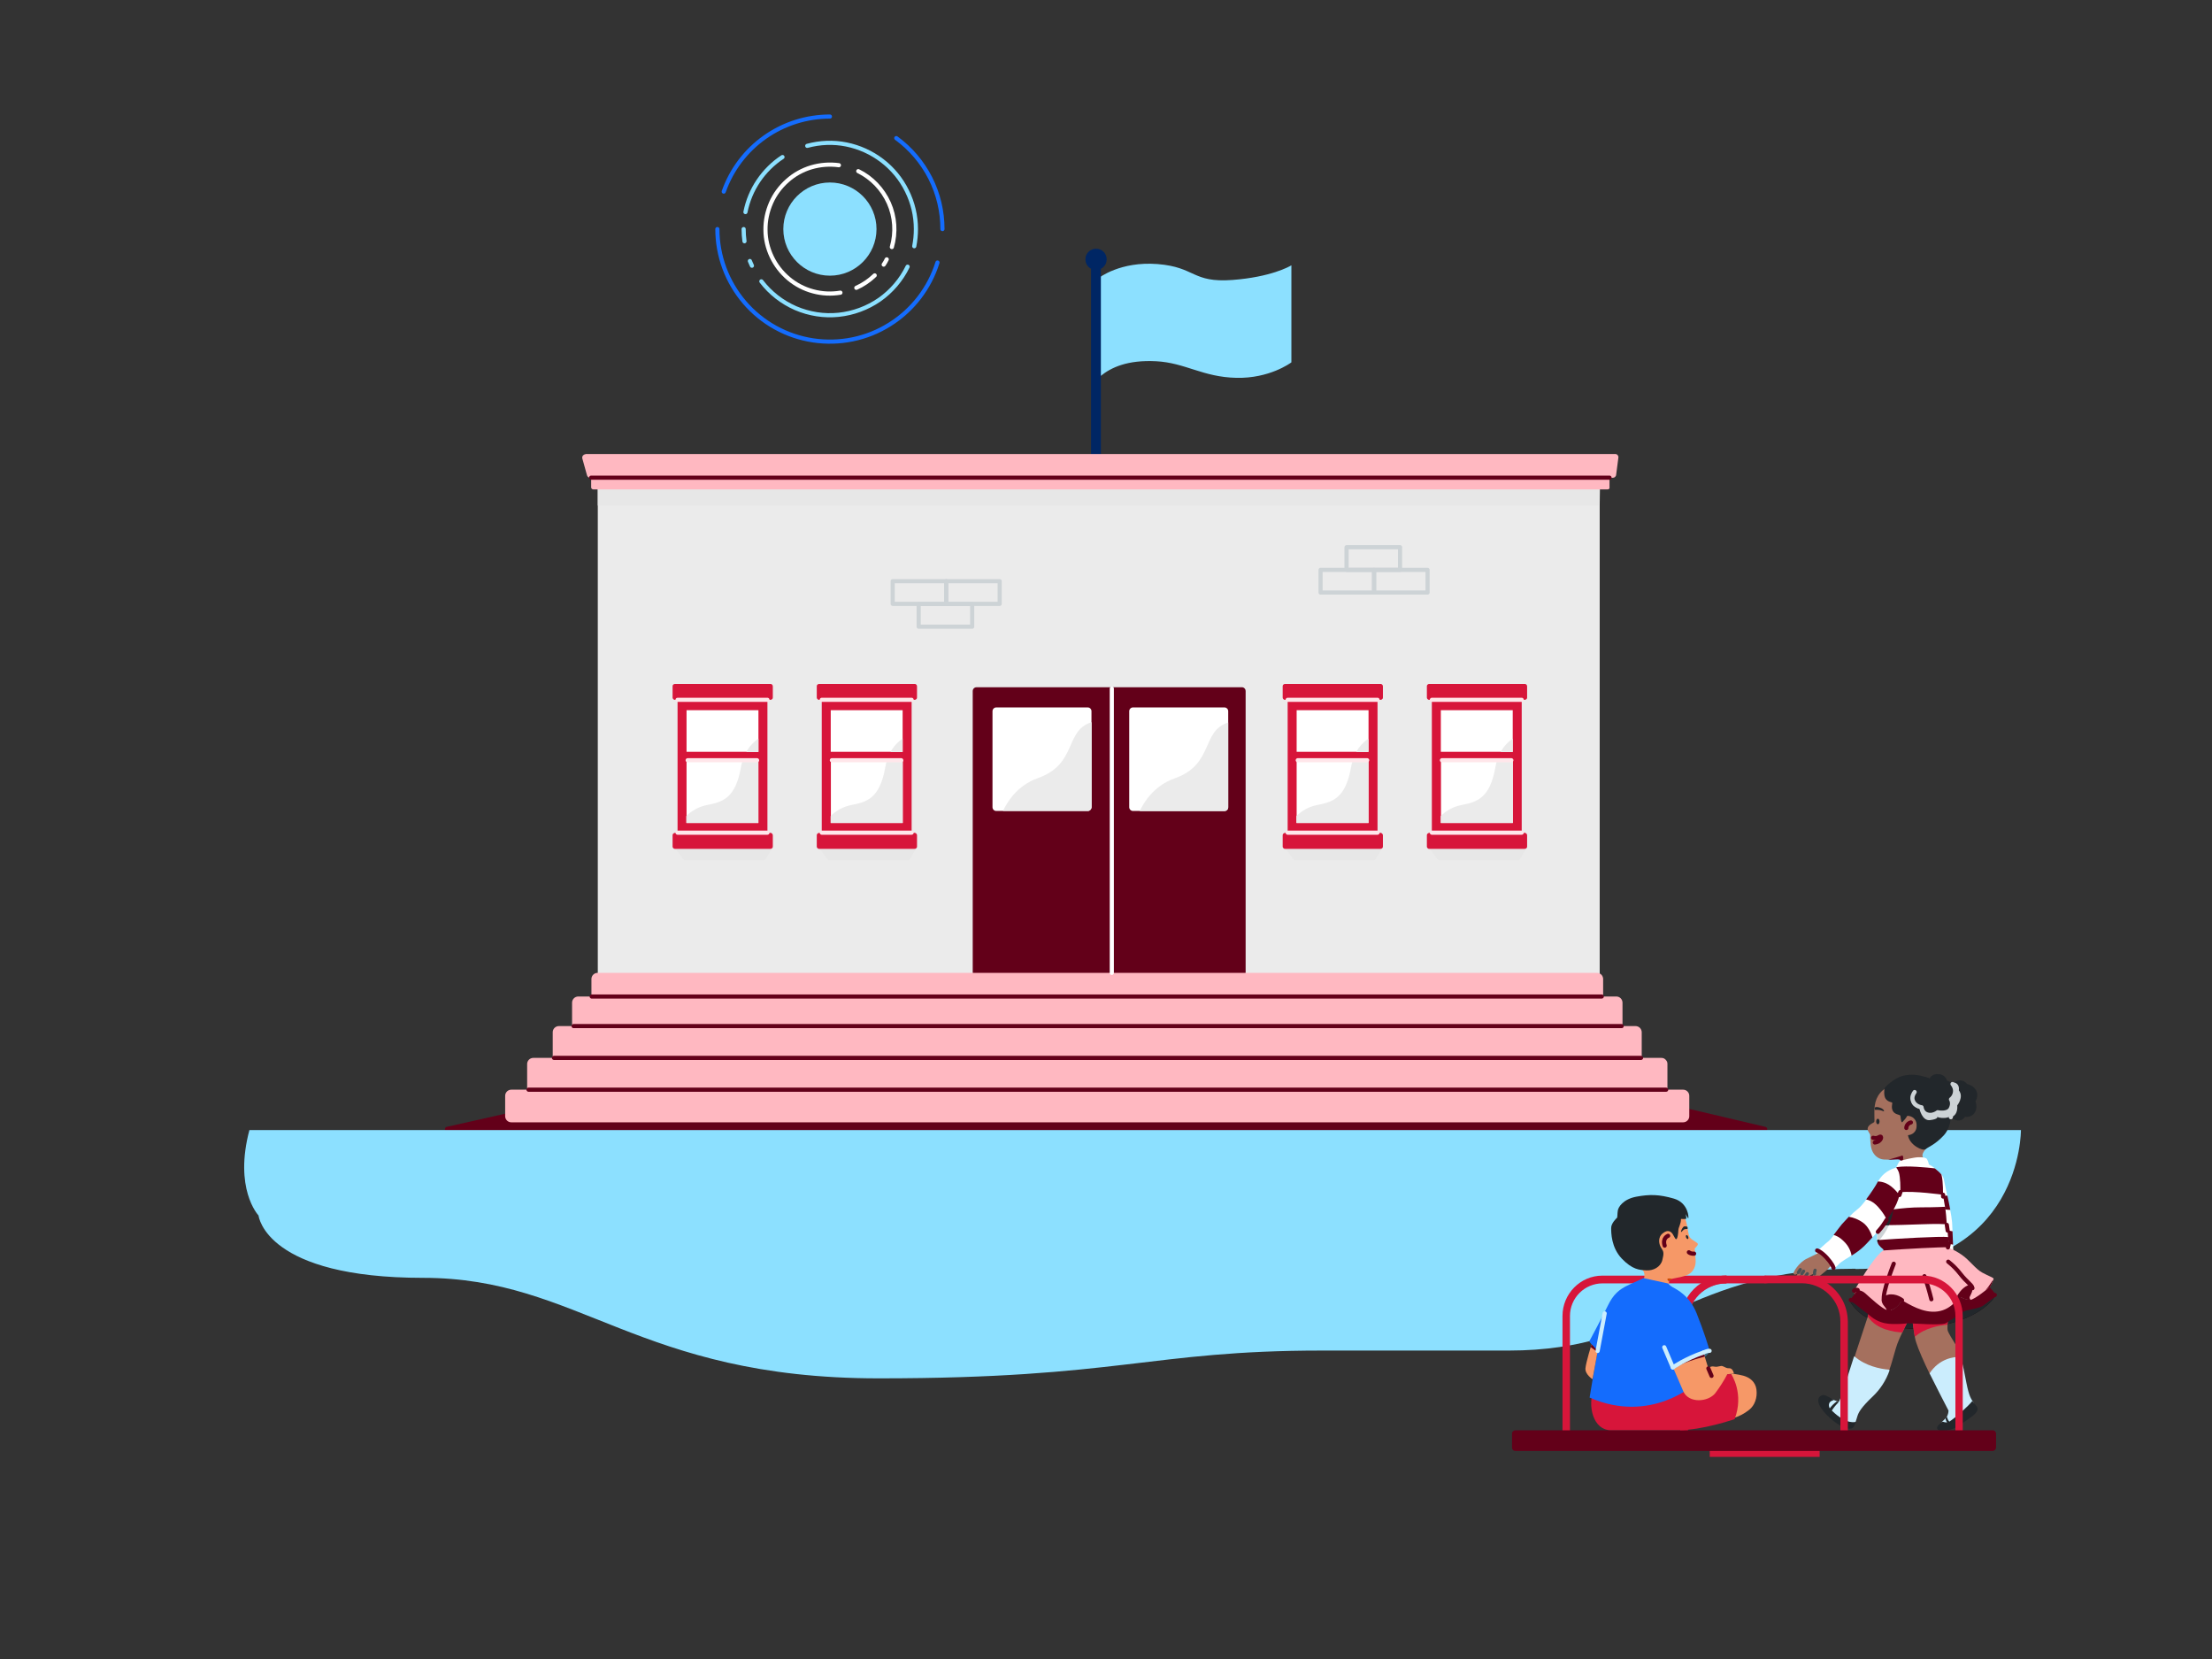 <?xml version="1.0" encoding="UTF-8"?>
<svg id="Layer_1" data-name="Layer 1" xmlns="http://www.w3.org/2000/svg" xmlns:svgjs="http://svgjs.com/svgjs" version="1.1" viewBox="0 0 1600 1200">
  <rect x="0" y="0" width="1600" height="1200" fill="#333333" stroke="none"/>
  <defs>
    <style>
      .cls-1 {
        fill: #630019;
      }

      .cls-1, .cls-2, .cls-3, .cls-4, .cls-5, .cls-6, .cls-7, .cls-8, .cls-9, .cls-10, .cls-11, .cls-12, .cls-13, .cls-14, .cls-15, .cls-16, .cls-17, .cls-18, .cls-19, .cls-20, .cls-21 {
        stroke-width: 0px;
      }

      .cls-22 {
        stroke: #fff;
      }

      .cls-22, .cls-23, .cls-24, .cls-25, .cls-26, .cls-27, .cls-28, .cls-29 {
        fill: none;
        stroke-linecap: round;
        stroke-linejoin: round;
      }

      .cls-22, .cls-23, .cls-24, .cls-25, .cls-26, .cls-27, .cls-29 {
        stroke-width: 3px;
      }

      .cls-23 {
        stroke: #ffe6ea;
      }

      .cls-24 {
        stroke: #8ce0ff;
      }

      .cls-2 {
        fill: #146cfd;
      }

      .cls-25 {
        stroke: #630019;
      }

      .cls-26 {
        stroke: #cbedfd;
      }

      .cls-3 {
        fill: #48b1e6;
      }

      .cls-4 {
        fill: #cd4904;
      }

      .cls-27 {
        stroke: #146cfd;
      }

      .cls-28 {
        stroke: #495054;
        stroke-width: 2.3px;
      }

      .cls-5 {
        fill: #32637c;
      }

      .cls-6 {
        fill: #d7153a;
      }

      .cls-7 {
        fill: #002664;
      }

      .cls-8 {
        fill: #694a4f;
      }

      .cls-9 {
        fill: #f69867;
      }

      .cls-29 {
        stroke: #cdd3d6;
      }

      .cls-10 {
        fill: #cbedfd;
      }

      .cls-11 {
        fill: #8ce0ff;
      }

      .cls-12 {
        fill: #a5705e;
      }

      .cls-13 {
        fill: #a86c7b;
      }

      .cls-14 {
        fill: #0f0608;
      }

      .cls-15 {
        fill: #ebebeb;
      }

      .cls-16 {
        fill: #22272b;
      }

      .cls-17 {
        fill: #ffb8c1;
      }

      .cls-18 {
        fill: #0a0a0a;
      }

      .cls-19 {
        fill: #fff;
      }

      .cls-20 {
        fill: #cdd3d6;
      }

      .cls-21 {
        fill: #e7e7e7;
      }
    </style>
  </defs>
  <g>
    <path class="cls-11" d="M600.3,199.4c18.6,0,33.7-15.1,33.7-33.7s-15.1-33.7-33.7-33.7-33.7,15.1-33.7,33.7,15.1,33.7,33.7,33.7Z"/>
    <path class="cls-22" d="M619.4,208.2c4.9-2.2,9.4-5.3,13.3-9"/>
    <path class="cls-22" d="M606.8,119.5c-6.7-.9-13.4-.4-19.9,1.5-6.4,1.9-12.4,5.2-17.4,9.7-5,4.4-9.1,9.9-11.8,16.1-2.7,6.2-4.1,12.8-4,19.5,0,6.7,1.6,13.3,4.5,19.4,2.9,6.1,7,11.4,12.2,15.8,5.1,4.3,11.2,7.5,17.6,9.2,6.5,1.8,13.3,2.1,19.9,1"/>
    <path class="cls-22" d="M645.1,178.7c3-10.5,2.3-21.8-2.2-31.9-4.5-10-12.3-18.2-22.1-23"/>
    <path class="cls-22" d="M639.2,191.4c.8-1.2,1.6-2.5,2.2-3.8"/>
    <path class="cls-24" d="M661.3,178.1c.8-4.1,1.2-8.2,1.2-12.4,0-9.6-2.2-19-6.5-27.6-4.2-8.6-10.4-16.1-18-21.9-7.6-5.8-16.4-9.8-25.8-11.7-9.4-1.9-19.1-1.5-28.3,1"/>
    <path class="cls-24" d="M550.7,203.5c6.5,8.5,15,15.1,24.8,19.4,9.8,4.2,20.5,5.9,31.1,4.8,10.6-1.1,20.8-4.9,29.5-10.9,8.7-6.1,15.8-14.4,20.4-23.9"/>
    <path class="cls-24" d="M542.4,188.8c.5,1.1.9,2.2,1.5,3.4"/>
    <path class="cls-24" d="M537.9,165.7c0,3,.2,5.9.6,8.8"/>
    <path class="cls-24" d="M566,113.6c-6.9,4.5-12.8,10.4-17.4,17.2-4.6,6.8-7.8,14.5-9.4,22.6"/>
    <path class="cls-27" d="M681.7,165.7c0-12.8-3-25.5-8.8-36.9-5.8-11.4-14.2-21.3-24.6-28.9"/>
    <path class="cls-27" d="M518.9,165.7c0,19.5,7,38.3,19.7,53.1,12.7,14.8,30.3,24.5,49.5,27.4,19.2,2.9,38.9-1.1,55.4-11.5,16.5-10.3,28.8-26.2,34.6-44.8"/>
    <path class="cls-27" d="M600.3,84.3c-16.8,0-33.3,5.2-47,14.9-13.8,9.7-24.2,23.5-29.8,39.4"/>
  </g>
  <path class="cls-11" d="M796.2,271.9s0,0,0,0c0,0,0,0,0,0s0,0,0,0c0,0,0,0,0,0,7.4-6,19.2-11.7,40.1-10.6,21.1,1.1,33.7,11.5,58.1,12,23.7.5,38.9-10.6,39.7-11.2,0,0,0,0,0,0h0v-70.2h0s0,0,0,0c0,0,0,0,0,0s0,0,0,0c-1.4.9-14.9,8.5-42.6,10.6-29.3,2.2-26.6-9.3-54.2-11.5-26.9-2.1-42.2,9.8-43,10.4,0,0,0,0,0,0,0,0,0,0,0,0l1.9,70.5Z"/>
  <path class="cls-7" d="M796.3,194.3h-7.1s0,0,0,0v139.3s0,0,0,0h7.1s0,0,0,0v-139.3c0,0,0,0,0,0Z"/>
  <path class="cls-7" d="M792.8,195.3c4.2,0,7.7-3.4,7.7-7.7s-3.4-7.7-7.7-7.7-7.7,3.4-7.7,7.7,3.4,7.7,7.7,7.7Z"/>
  <path class="cls-1" d="M437.2,789.4l-114.1,25.7c-.4,0-.8.3-1,.7-.2.3-.3.8-.3,1.2,0,.4.2.8.5,1.1.3.3.7.4,1.1.4h953.2c.4,0,.8-.2,1.1-.4.3-.3.5-.7.6-1.1,0-.4,0-.8-.3-1.2-.2-.3-.6-.6-1-.7l-112.4-26.5-727.4.8Z"/>
  <path class="cls-15" d="M432.4,351.6h724.7v386.2H432.4v-386.2Z"/>
  <path class="cls-21" d="M432.3,351.6h725l-.2,14.1H432.4v-14.1Z"/>
  <path class="cls-1" d="M898.2,706h-191.8c-.8,0-1.5-.3-2-.8-.5-.5-.8-1.2-.8-2v-203.3c0-.8.3-1.5.8-2,.5-.5,1.2-.8,2-.8h191.8c.4,0,.7,0,1.1.2.3.1.7.3.9.6.3.3.5.6.6.9.1.3.2.7.2,1.1v203.3c0,.4,0,.7-.2,1.1-.1.3-.4.6-.6.9-.3.3-.6.5-.9.6-.3.2-.7.2-1.1.2h0Z"/>
  <path class="cls-17" d="M1162.8,354H429.1c-.4,0-.8-.2-1.1-.5s-.4-.7-.4-1v-8.3c0-.4.2-.8.4-1.1s.7-.4,1.1-.4h733.6c.4,0,.8.2,1.1.4.3.3.4.7.4,1.1v8.3c0,.2,0,.4,0,.6,0,.2-.2.4-.3.5-.1.1-.3.2-.5.3-.2,0-.4.1-.6.1h0Z"/>
  <path class="cls-17" d="M423.6,328.4h744.7c.3,0,.7,0,1,.2.3.1.6.4.8.6.2.3.4.6.5.9,0,.3.1.7,0,1.1l-1.6,12.2c0,.6-.4,1.2-.8,1.6-.5.4-1,.6-1.7.6H427c-.6,0-1.1-.2-1.5-.5-.4-.3-.8-.8-.9-1.3l-3.4-12.2c-.1-.4-.1-.8,0-1.1,0-.4.2-.7.5-1,.2-.3.5-.5.9-.7.3-.2.7-.3,1.1-.3Z"/>
  <path class="cls-25" d="M427.6,345.5h736.6"/>
  <g>
    <path class="cls-6" d="M555.1,501.9h-65v105.2h65v-105.2Z"/>
    <path class="cls-6" d="M557.2,506.2h-68.9c-.2,0-.5,0-.7-.1-.2-.1-.4-.2-.6-.4-.2-.2-.3-.4-.4-.6-.1-.2-.1-.5-.1-.7v-7.9c0-.2,0-.5.1-.7,0-.2.2-.4.4-.6.2-.2.4-.3.6-.4.2,0,.5-.1.7-.1h68.9c.2,0,.5,0,.7.1.2.1.4.2.6.4.2.2.3.4.4.6,0,.2.1.5.1.7v7.9c0,.2,0,.5-.1.7,0,.2-.2.4-.4.6-.2.2-.4.3-.6.4-.2,0-.5.1-.7.1Z"/>
    <path class="cls-21" d="M490.3,607.8l-1.6,6.2,5.2,7.2c.2.3.6.6.9.8.4.2.7.3,1.1.3h56.1c.5,0,.9-.1,1.2-.3.4-.2.7-.5.9-.9l4-7-5.1-9.1-62.8,2.9Z"/>
    <path class="cls-6" d="M557.2,614h-68.9c-.2,0-.5,0-.7-.1-.2-.1-.4-.2-.6-.4-.2-.2-.3-.4-.4-.6-.1-.2-.1-.5-.1-.7v-7.9c0-.2,0-.5.1-.7,0-.2.2-.4.4-.6.2-.2.4-.3.6-.4.2-.1.5-.2.7-.2h68.9c.2,0,.5,0,.7.2.2,0,.4.2.6.4.2.2.3.4.4.6,0,.2.1.5.1.7v7.9c0,.2,0,.5-.1.7,0,.2-.2.4-.4.6-.2.2-.4.3-.6.4-.2,0-.5.1-.7.1Z"/>
    <path class="cls-23" d="M490.1,506.2h65"/>
    <path class="cls-23" d="M490.1,602.3h65"/>
    <path class="cls-19" d="M548.6,595.3s0,0,0,0c0,0,0,0,0,0h-52s0,0,0,0c0,0,0,0,0,0v-45.3s0,0,0,0c0,0,0,0,0,0h52s0,0,0,0c0,0,0,0,0,0v45.3Z"/>
    <path class="cls-19" d="M548.6,513.7h-52s0,0,0,0v30.1s0,0,0,0h52s0,0,0,0v-30.1s0,0,0,0Z"/>
    <path class="cls-15" d="M548.6,549.9h-11.4c-.5,1.6-.9,3.2-1.2,4.8-4,23-13.5,25.4-24.6,27.6-5.7,1.1-10.9,3.9-15,8v5s0,0,0,0c0,0,0,0,0,0h52.1s0,0,0,0c0,0,0,0,0,0,0,0,0,0,0,0v-45.4Z"/>
    <path class="cls-15" d="M548.7,534.2c-3.7,2.5-6.8,5.9-8.9,9.8h8.8s0,0,0,0c0,0,0,0,0,0,0,0,0,0,0,0,0,0,0,0,0,0v-9.7Z"/>
    <path class="cls-23" d="M497.4,549.9h50.2"/>
  </g>
  <path class="cls-17" d="M1155.2,736H432.2c-1.2,0-2.3-.5-3.1-1.3-.8-.8-1.3-2-1.3-3.1v-23.5c0-1.2.5-2.3,1.3-3.1.8-.8,1.9-1.3,3.1-1.3h723c1.2,0,2.3.5,3.1,1.3.8.8,1.3,2,1.3,3.1v23.5c0,1.2-.5,2.3-1.3,3.1-.8.8-1.9,1.3-3.1,1.3h0Z"/>
  <path class="cls-19" d="M786.8,586.6h-66.2c-.7,0-1.4-.3-1.9-.8-.5-.5-.8-1.2-.8-1.9v-69.5c0-.7.3-1.4.8-1.9s1.2-.8,1.9-.8h66.2c.7,0,1.4.3,1.9.8.5.5.8,1.2.8,1.9v69.5c0,.7-.3,1.4-.8,1.9-.5.5-1.2.8-1.9.8h0Z"/>
  <path class="cls-19" d="M885.7,586.6h-66.2c-.7,0-1.4-.3-1.9-.8-.5-.5-.8-1.2-.8-1.9v-69.5c0-.7.3-1.4.8-1.9s1.2-.8,1.9-.8h66.2c.7,0,1.4.3,1.9.8s.8,1.2.8,1.9v69.5c0,.7-.3,1.4-.8,1.9-.5.5-1.2.8-1.9.8Z"/>
  <path class="cls-22" d="M804.2,498.1v205.6"/>
  <path class="cls-15" d="M885.7,586.7c.7,0,1.4-.3,1.9-.8.5-.5.8-1.2.8-1.9v-61.4c-19.7,6.2-10.1,30.3-38.7,40.4-15.4,5.4-22.7,18-25.3,23.7h61.3Z"/>
  <path class="cls-15" d="M789.5,522.4c-19.7,6.2-10,30.2-38.7,40.4-15.4,5.4-22.7,18.1-25.3,23.8,3,0,61.3,0,61.4,0,.7,0,1.3-.3,1.8-.8.5-.5.8-1.1.9-1.8v-61.7Z"/>
  <path class="cls-29" d="M684.4,420.4h-38.7v16.4h38.7v-16.4Z"/>
  <path class="cls-29" d="M723.1,420.4h-38.7v16.4h38.7v-16.4Z"/>
  <path class="cls-29" d="M703.2,436.9h-38.7v16.4h38.7v-16.4Z"/>
  <path class="cls-29" d="M993.9,412.2h-38.7v16.4h38.7v-16.4Z"/>
  <path class="cls-29" d="M1032.6,412.2h-38.7v16.4h38.7v-16.4Z"/>
  <path class="cls-29" d="M1012.7,395.8h-38.7v16.4h38.7v-16.4Z"/>
  <path class="cls-17" d="M1169.2,753.1H418.2c-1.2,0-2.3-.5-3.1-1.3-.8-.8-1.3-1.9-1.3-3.1v-23.5c0-1.2.5-2.3,1.3-3.1.8-.8,1.9-1.3,3.1-1.3h751c1.2,0,2.3.5,3.1,1.3.8.8,1.3,2,1.3,3.1v23.5c0,1.2-.5,2.3-1.3,3.1-.8.8-1.9,1.3-3.1,1.3Z"/>
  <path class="cls-17" d="M1183.1,774.5H404.2c-1.2,0-2.3-.5-3.1-1.3-.8-.8-1.3-2-1.3-3.1v-23.5c0-1.2.5-2.3,1.3-3.1.8-.8,1.9-1.3,3.1-1.3h778.9c1.2,0,2.3.5,3.1,1.3.8.8,1.3,2,1.3,3.1v23.5c0,1.2-.5,2.3-1.3,3.1s-1.9,1.3-3.1,1.3Z"/>
  <path class="cls-17" d="M1201.7,797.5H385.7c-1.2,0-2.3-.5-3.1-1.3-.8-.8-1.3-2-1.3-3.1v-23.5c0-1.2.5-2.3,1.3-3.1s1.9-1.3,3.1-1.3h816c.6,0,1.2.1,1.7.3.5.2,1,.6,1.4,1,.4.4.7.9,1,1.4.2.5.3,1.1.3,1.7v23.5c0,1.2-.5,2.3-1.3,3.1-.8.8-1.9,1.3-3.1,1.3Z"/>
  <path class="cls-17" d="M1217.6,811.8H369.8c-1.2,0-2.3-.5-3.1-1.3-.8-.8-1.3-1.9-1.3-3.1v-14.8c0-1.2.5-2.3,1.3-3.1.8-.8,1.9-1.3,3.1-1.3h847.7c1.2,0,2.3.5,3.1,1.3.8.8,1.3,1.9,1.3,3.1v14.8c0,1.2-.5,2.3-1.3,3.1-.8.8-1.9,1.3-3.1,1.3Z"/>
  <path class="cls-25" d="M414.9,742.2h758.1"/>
  <path class="cls-25" d="M400.7,765.2h786.3"/>
  <path class="cls-25" d="M382.3,788.2h822.9"/>
  <path class="cls-25" d="M1158.6,720.8H428"/>
  <path class="cls-11" d="M1342.1,917.7c-120.6,0-143.1,59.2-250.8,59.2h-135.2c-124.4,0-146,20.1-320.5,20.1s-216.4-72.7-329.5-72.7-118.9-43.9-119.1-45.1c0,0,0,0,0,0-.6-.7-17.8-19.6-6.6-61.8,0,0,0,0,0,0s0,0,0,0h1281.4s.9,100.5-119.7,100.5Z"/>
  <g>
    <path class="cls-12" d="M1375.6,846.4s-.3-6.6-.7-7.3c-.3-.7-1.5-.9-4.1-.7-1.3,0-3.1.3-5.1.4-2,0-4.2,0-5.8-.7-3.4-1.3-6.1-4.7-6.7-9.5-.6-4.8-.3-7.3-.5-8-.2-.7-2.4-2.9-1.6-5.1.9-2.2,3.8-3.2,4.5-3.8.7-.6-.3-5.6.5-12.1.9-6.5,4.8-12.7,14.1-15,9.2-2.3,28.6-3.5,34.5,13.8,5.9,17.3-5.5,25.5-10.6,31.3-5.2,5.8-3.5,6.7-2.3,9.2,1.1,2.5,2.8,6,2.8,6l-18.9,1.5Z"/>
    <path class="cls-1" d="M1375.5,835.9c1.5-.7,1.5,2.9.2,5-.1.2-.3.3-.5.5,0-.7-.2-1.4-.5-2-.3-.7-1.4-.9-3.9-.7-1.2,0-3.2.2-5.1.2,2.5-.7,8.5-2.4,9.8-2.9Z"/>
    <path class="cls-19" d="M1395.2,842.3c0-.5-.9-3.9-2-4.5-1-.6-4.4-1.2-9.2-.3-4.8.8-8.8,2-9.7,2.2-.9.2-4.3,8.3-4.3,8.3l25.1-5.7Z"/>
    <path class="cls-19" d="M1389.2,840.5c4.4.5,7.8,2.5,10.3,4.5,1.1,1.1,1,1.6,1.9,2.4.8.7,2.5,1.5,3,2.1,1.1,1.5,1.6,3,2.1,5.9.3,1.6,1.1,5.2,2,9.4.4,3.5,1.1,6.9,2.1,10.2.6,3,1.1,6,1.4,9.1,0,1.3.2,3.6.3,6.4-.4,3.2-.3,6.6.4,9.8.3,9.5.6,19.2.6,19.2l-14.5.8-2.3-13.3-33.1-.8v-1.7c-.1,0-4-3.1-5-5.2-.3-.6-.2-1.3-.6-2.4,0-2,0-4,.3-5.9,0,0-1.7,1.8-3.7,4-6.8,3.8-11,9-15.2,13.2-3.2,1.9-7.5,4.6-8.5,5.6-1.3,1.3-3,3.3-4.2,3.4-1,0-2.1,0-3.1-.2l1.5-2s0,0,0,0,0,0,0,0c-.4-.5-5.4-5.9-9-8.6,0,0,0,0,0,0s0,0,0,0c-.6.4-1.2.7-1.8,1,0,0-1-1.6.4-2.6,1.4-1,6.2-5.6,8.2-7.1.8-.6,2.2-2.3,3.7-4.2,2.5-2.7,4.9-5.8,6-7.1.9-1,3.2-3.8,5-6.1,2-2.1,4.1-4,6.4-5.8,1.5-1.1,3.8-3.7,6-6.7,2.7-2.8,6.2-6.6,8.6-13.1,2.2-4,5.9-8.1,13.3-10.2.2,0,.4-.1.6-.2.2,0,.4,0,.6-.2,8.7-2.1,13.3-3.8,16.4-3.5Z"/>
    <path class="cls-20" d="M1357.9,897c.1.4.2.9.3,1.3,3.3-3.5,10.2-12,11.4-23.9v.4c-.1,0-1.9,3-4.8,7.4-1.9,3.1-4.1,6.1-6.6,8.8-.3,2-.4,4-.3,5.9h0Z"/>
    <path class="cls-1" d="M1371.6,844.4c.2,0,.4-.1.6-.2,7-1.2,21.9.3,27.3.9,1.1.9,2.1,1.8,2.9,2.5.7.6,1.3,1.3,1.9,2,1.4,5.4,1.1,14.6,1.1,14.6,0,0-21.4-3-30.9-1.8.2-3.2.1-10.7-1-14.4-.5-1.3-1.1-2.5-1.9-3.5h0Z"/>
    <path class="cls-1" d="M1332.3,885.5c.9-1,2.9-3.2,5-5.4,3.6.6,7,2,10,4.1,4.1,2.8,6.2,8.1,7.1,10.8-1.4,1.5-3,3.2-4.3,4.6-2.5,2.7-5.3,5-8.3,7-.6.4-1.5.9-2.5,1.6-.7-3.8-2.5-7.2-5.2-9.9-3.6-3.7-6.4-4.7-7.8-5,2.3-3,4.9-6.5,6-7.8Z"/>
    <path class="cls-1" d="M1362.2,886.1s0,0,0,0h0s0,0,0,0c0,0,0,0,0,0,15.2.4,43.5-1.8,46-.2-.3-5.3-.8-9.2-1-11.2.3-.8.2-1.2-.3-1.8,0,0-7.2.4-17.2.4-6.8,0-13.6.6-20.3,1.5-1.8.3-4.1,4.1-4.7,7.4-.9,1.4-1.7,2.7-2.5,3.8h0Z"/>
    <path class="cls-1" d="M1362.1,903.6s-2.9-2.2-3.8-4.3c0-.2-.2-.5-.2-.7-.1-.5-.2-1.3-.2-1.6.5,0,1,0,1.6-.1,11.5-.9,44.4-2.8,49.7-2.1l.4,4.8-.6,2.7c-1.5,1.4-4.7,2.7-5.9,3.1-2.5.7-7.7.8-7.7.8l-33.1-.8v-1.7Z"/>
    <path class="cls-1" d="M1407.2,874.8s-1.2-6.8-1.6-9.3c.9-.6,1.9-.8,3-.6.7,3.2,1.5,6.9,2.1,10.2-1.2,0-2.4,0-3.5-.3h0Z"/>
    <path class="cls-1" d="M1412.7,900.3c-1.1-.2-2.1-.4-3.2-.7,0,0-.3-3.8-.8-9.4,1.6-.2,2.2.3,3.6.4.1,2.9.3,6.3.4,9.8Z"/>
    <path class="cls-1" d="M1363.3,904.5l44.8-2s11.9,12.3,20.6,18.9c8.8,6.6,14.9,14.8,14.8,15.1-.1.4-8.4,15.2-39.8,22.4-30.5,6.9-53.2-4.9-58.3-9.4-5.1-4.5-7.6-8.2-7.1-9.2.2-.4,1.4-2,3.2-4.3,0,0,.9-2.4,1.7-3.5,2.8-3.6,6.8-7.5,9.9-11.9,3.7-5.2,7.1-10.6,10.3-16.2h0Z"/>
    <path class="cls-17" d="M1408.9,902.3s4.2,1.3,9.9,5.2c5.8,3.9,10,10.3,15,13,5,2.7,8.1,3.6,8.2,4.4,0,.3,0,.6-.2.8-.5,1.5-2,4.4-2.3,5,0,0,0,.1-.2.2-1.1.9-11,9.1-14.1,9.3h-.1c-3.1,0-8-2.5-8-2.5,0,0-4.8,9.4-15.5,10.9-10.7,1.5-20.9-5.4-25.8-8-3.9,5-6.6,7.1-9.6,7.1-.5,0-.9,0-1.4-.2-3.5-.8-13-9.7-15.6-12-1.5-1.4-3.5-2.2-5.5-2.4l-2.2,2.9s-.8-1.3-.4-2.4c.1-.3.3-.6.5-.8,1.3-1.5,12.3-22.2,20.5-28.3,17.3-1.2,41.1-2.5,46.8-2.3Z"/>
    <path class="cls-14" d="M1403.8,958.8c-31.4,7.1-53.4-4.6-58.4-9.1-5.1-4.5-7.7-8.2-7-9.4,3.3-.2,5,2.8,13.6,8.8,8.1,7.7,15.1,7.3,23.4,7,1.4,0,2.7-.3,4.6-.4,1.1,0,2.4,0,3.5.1,7.3.3,15.3,1,21.6.4,2-.2,2.8-.8,3.9-1.9,5.3-2.5,9.2-7,13.7-8,5.8-1.3,8.6-1.6,11.1-3.1,2.4-1.5,7.4-6.1,9.8-6.7,0,0,0,0,0,0,0,0,0,0,0,0,0,0,0,0,0,0,0,0,0,0,0,0-.6,1.7-9,16.1-39.7,22.3Z"/>
    <path class="cls-16" d="M1403.8,958.8c-31.4,7.1-53.4-4.6-58.4-9.1-5.1-4.5-7.7-8.2-7-9.4,3.3-.2,5,2.8,13.6,8.8,8.1,7.7,15.1,7.3,23.4,7,1.4,0,2.7-.3,4.6-.4,1.1,0,2.4,0,3.5.1,7.3.3,15.3,1,21.6.4,2-.2,2.8-.8,3.9-1.9,5.3-2.5,9.2-7,13.7-8,5.8-1.3,8.6-1.6,11.1-3.1,2.4-1.5,7.4-6.1,9.8-6.7,0,0,0,0,0,0,0,0,0,0,0,0,0,0,0,0,0,0,0,0,0,0,0,0-.6,1.7-9,16.1-39.7,22.3Z"/>
    <path class="cls-8" d="M1365.8,938c4.9-1.2,9.5,2.1,10,2.5,0,0,0,0,0,0h0c-3.3,5.5-6.6,7.2-9.6,7.1,0,0,0,0,0,0,0,0,0,0,0,0-.2-1-.6-1.9-1.3-2.6h0c-2.2-2.7-4.3-5.6.9-6.9Z"/>
    <path class="cls-1" d="M1365.8,938c4.9-1.2,9.5,2.1,10,2.5,0,0,0,0,0,0h0c-3.3,5.5-6.6,7.2-9.6,7.1,0,0,0,0,0,0,0,0,0,0,0,0-.2-1-.6-1.9-1.3-2.6h0c-2.2-2.7-4.3-5.6.9-6.9Z"/>
    <path class="cls-25" d="M1366.2,947.6c-.2-1-.6-1.9-1.3-2.7-2.2-2.7-4.3-5.6.9-6.9,5.2-1.3,10,2.5,10,2.5"/>
    <path class="cls-8" d="M1423.9,931.1c4-1.7,2.9,3,1.3,5.8-1,1.6-.5,2.6,0,3.2,0,0,0,0,0,0h0s0,0,0,0c0,0,0,0,0,0-2.9.4-6-1.3-8-2.5,0,0,0,0,0,0,0,0,0,0,0,0,.3-.5,2.9-4.9,6.8-6.5Z"/>
    <path class="cls-1" d="M1423.9,931.1c4-1.7,2.9,3,1.3,5.8-1,1.6-.5,2.6,0,3.2,0,0,0,0,0,0h0s0,0,0,0c0,0,0,0,0,0-2.9.4-6-1.3-8-2.5,0,0,0,0,0,0,0,0,0,0,0,0,.3-.5,2.9-4.9,6.8-6.5Z"/>
    <path class="cls-1" d="M1439.6,930.8s0,0,0,0c-.1.1-1.6,1.2-3.5,2.6,0,0,0,0,0,0s0,0,0,0,0,0,0,0c0,0,0,0,0,0,1.5-1.7,2.8-3.5,4-5.4.5-.8,1-1.6,1.7-2.2,0,0,0,0,0,0h0s0,0,0,0h0c-.6,1.7-2.1,4.8-2.2,5Z"/>
    <path class="cls-1" d="M1343.7,933.1l-2.2,2.9c-.2-.3-.4-.7-.5-1.1,0-.4,0-.8,0-1.2.8-1.1,2.6-.5,2.6-.5Z"/>
    <path class="cls-25" d="M1341.1,933.6c.8-1.1,2.6-.5,2.6-.5"/>
    <path class="cls-25" d="M1369.8,914.1s-8.4,21-7.1,26.3"/>
    <path class="cls-25" d="M1392,923.1c2,5.5,3.6,11.1,5,16.7"/>
    <path class="cls-25" d="M1409.2,912.6c3.3,2.6,6.3,5.6,8.9,9,4.5,5.8,8.1,7.7,8.4,9.7"/>
    <path class="cls-12" d="M1383.4,955.8h0s0,0,0,0c0,0,0,0,0,0h0c.1.7,1.1,7.5,1.6,11,0,.3.1.8.2,1,.5,3.2,3.3,10.4,7.8,20.1.7,1.5,1.6,3.3,2.6,5.4t0,0c10.8,8.4,24.5-5,22.5-12-.9-3.2-1.9-5.9-3-7.8-3.1-5-5.5-8.9-6.2-10.8-.3-.9-.3-2.9-.2-4.7,0-1.7.3-3.2.3-3.7,0,0,0,0,0,0h0s0,0,0,0,0,0,0,0c-.5.5-1.1,1-1.7,1.3-.7.3-1.4.5-2.1.5-6.3.6-14.3-.1-21.6-.4Z"/>
    <path class="cls-12" d="M1366.6,990.9s0,0,0,0c.8-2.1,1.4-4.2,2-6.2,2.4-8.1,3-11.2,5.1-15.9.6-1.4,1.4-3.2,2.3-5,1.8-3.8,3.6-7.5,3.9-8.1,0,0,0,0,0,0,0,0,0,0,0,0,0,0,0,0,0,0,0,0,0,0,0,0-1.9.1-3.2.4-4.5.4-8.3.3-15.2.7-23.3-6.9t0,0h0s0,0,0,0c0,0,0,0,0,0,0,.3-.4,1.3-1,2.9-1.8,5.4-5.6,17-8.5,25.8-.3,1-.7,2.1-1,3.2h0c-1.4,8.6,19.7,15.6,25.2,9.8Z"/>
    <path class="cls-10" d="M1330,1014c.7.2,7-20,11-32.6,0,0,0-.1.2-.2s.2,0,.2,0c0,0,0,0,.1,0,7.8,6.8,18.5,9,24.7,9.5.1,0,.2,0,.3.1,0,0,.1.2.2.3,0,.1,0,.2,0,.3-2.5,7.1-6.6,13.5-12.1,18.7h0c-8.5,8.1-10.2,11.4-11.1,14.3-.4,1.1-.7,2.5-1.2,3.8-.7,1.9-1.7,3.4-3.2,3.3,0,0,0,0,0,0-2.7-.3-11.6-4.4-11.6-4.4l-5.9-7.7v-.2c0-1.2,0-2.2,0-3.1,0-1,0-1.9,0-2.8.2-1.6.8-1.7,2.5-1.4.7.2,1.5.4,2.2.7,1.5.5,3.2,1.3,3.7,1.4Z"/>
    <path class="cls-16" d="M1326.2,1012.6s0,0,0,0c0,0,0,0,0,0h0s0,0,0,0c-.6-.4-4.8-3.3-6.9-3.5-2.2-.3-6.7,2.2-2.2,9.2,4.5,6.9,13.2,12.9,16.5,14.1,3.3,1.2,6.2,1.8,7.5-.8,1.3-2.6,1.4-3.2,1.4-3.2,0,0-6.4,2.8-17.5-8.1,0,0,0,0,0,0,0,0,0,0,0,0,1.4-2.2,3.1-4.3,5-6.1,0,0,0,0,0,0h0s0,0,0,0c-.4-.2-.9-.4-1.4-.5h0s0,0,0,0c-2,1.4-3.7,3.1-5.1,5t0,0s0,0,0,0c0,0,0,0,0,0,0,0,0,0,0,0-.3-.5-2.2-4.7,2.8-5.9Z"/>
    <path class="cls-10" d="M1404.6,1028.6s0,0,0,0h0c0,.2.2,1.6.7,1.9.6.3.4,1.8,3.9.2,10.3-5-.9-1.7,16.7-8.6,0,0,0,0,0,0,.2-.2,3.5-4.5,1.7-7.4-1.8-2.9-3.2-4.2-5.2-14.2-1.2-6.4-2.6-13.5-4.2-19.1,0,0,0,0,0,0,0,0,0,0,0,0-5.1,0-15.4,1.2-22.5,12,0,0,0,0,0,0,0,0,0,0,0,0,4.5,9.2,11.2,22,13.7,26.9h0c0,1.6-.5,3.1-1.2,4.5,0,.2-.2.5-.3.7-.2.3-.5.2-.7.5-.8.9-1.8,1.8-2.3,2.2-.2.2-.2.3-.2.4Z"/>
    <path class="cls-16" d="M1404.5,1034.9c4.7-.2,8-.8,11.6-3.2,3.7-2.4,8.5-5.8,10.6-7.4s4.7-4.3,3.4-6.5c-1-1.6-2.2-3.1-3.5-4.4t0,0s0,0,0,0c0,0,0,0,0,0s0,0,0,0c-2.2,3.1-12.5,12.4-16.6,14.9h0s0,0,0,0c-1.1-1.1-1.6-3-1.7-3.4t0,0s0,0,0,0c0,0,0,0,0,0s0,0,0,0c-.4.3-.8.7-1,1.2,0,0,0,0,0,0,.1,1,.5,2,1.1,2.8,0,0,0,0,0,0,0,0,0,0,0,0,0,0,0,0,0,0,0,0,0,0,0,0-1.1,0-2.3-.2-3.3-.6,0,0,0,0,0,0,0,0,0,0,0,0-.7.7-1.5,1.3-2.3,1.9-2.3,1.8-2.7,4.9,2.1,4.7Z"/>
    <path class="cls-6" d="M1383.4,955.8c.3,3.1.6,5.4,1.6,11.1,7.4-6.4,17.7-8.2,23.7-8.7.2-1.7.3-3.8.3-3.8-1.1,1.1-1.9,1.7-3.9,1.9-6.3.6-14.3-.1-21.6-.4Z"/>
    <path class="cls-16" d="M1405.7,790.7s0,0,0,0c0-.3.9-4.9,5.6-5.5,0,0,0,0,0,0,.6-.8,1.4-1.6,2.2-2.2,3.6-2.7,7.3-1.7,9.3,1.1,0,0,0,0,0,0,7,1.7,9.1,7.6,6.1,12.5,0,0,0,0,0,0h0c2.3,6.3-1.3,12-7.6,11.2,0,0,0,0,0,0,0,0,0,0,0,0-2.5,4.2-8,2.8-10.1.3-.5-.5-.8-1.1-.8-1.8,0,0,0,0,0,0,0,0,0,0,0,0-6.7-1.5-5.1-7.7-5.1-8h0c-.2-.2-2.9-4.2.4-7.4Z"/>
    <path class="cls-20" d="M1405.7,790.7s.8-4.9,5.6-5.5c.6-.9,1.3-1.6,2.2-2.2,1.6.4,3.9,1.6,3.4,5.7,3.8,4.8-1.2,10.9-1.2,10.9,0,0,1,6.5-4.1,8.4-.1,0-.3.1-.4.1-.5-.5-.8-1.2-.9-1.9-6.9-1.6-5.1-8-5.1-8,0,0-3-4.2.5-7.4Z"/>
    <path class="cls-6" d="M1350.9,952.1c0,.2.2.3.3.4,6.2,9.3,18.9,11,24.8,11.3,2-3.8,4-8.2,4-8.2h0c-1.9.1-3.2.4-4.6.4-8.3.3-15.3.7-23.4-7-.4,1-.8,2-1,3Z"/>
    <path class="cls-18" d="M1357.9,897c0,.6,0,1.1.2,1.6l1.4-1.8c-.5,0-1.1,0-1.6.1h0Z"/>
    <path class="cls-16" d="M1375.9,811.8s0,0,0,0h0c-1.2-.2-.9-4.4-1.5-5-.5-.6-3.9-.6-5.3-3.3-1.4-2.7,0-5.5-.5-6-.6-.4-3-.4-4.7-2.8-1.6-2.3-.8-7.2-.8-7.5s6.2-7.3,13.6-9.1c7.3-1.8,20-.7,28.5,9.8,8.5,10.4,7.3,26.1,1,33.1-6.4,7-11.3,8.5-13.3,10.2-2,1.7-11.8-2.9-12.8-10.1h0s0,0,0,0t0,0h0c.6,0,5.8-.6,6.2-6.1.5-5.9-3.7-7.9-6.7-7.9h0s0,0,0,0c-1,1.7-2.2,3.2-3.6,4.6h0Z"/>
    <path class="cls-29" d="M1410.9,801.6c.3,2.2.4,4.4.2,6.5"/>
    <path class="cls-20" d="M1411.2,795.2c4.7,1.5,4.1,12.8-4.1,13.4-4.8.3-5.8-.8-5.8-.8,0,0,1,1.6-5.1,2.4-6,.9-7.8-8.3-7.8-8.3,0,0-8.9-1.6-4.9-9.9,4-8.4,18.3.3,18.3.3l9.4,2.8Z"/>
    <path class="cls-16" d="M1402.7,776.9c1.3.2,2.5.7,3.6,1.6,1,.9,1.8,2,2.1,3.2,0,0,0,0,0,0,0,0,0,0,0,0,1.4.3,2.6,1.1,3.6,2.1,1,1,1.6,2.3,1.9,3.7.3,1.4.2,2.9-.3,4.2-.5,1.4-1.3,2.5-2.5,3.5,0,0,0,0,0,0s0,0,0,0c.2.3,1.8,2.9-.2,6.8-2.1,4-9.1,2.6-9.4,2.5t0,0h0c-.2.2-3.8,2.9-7.6,1.6-3.7-1.2-4-4.8-4.1-5.2,0,0,0,0,0,0,0,0,0,0,0,0-.5,0-4.9-.8-6.3-4.8-1.4-3.9,2.4-7.5,2.7-7.8,0,0,0,0,0,0s0,0,0,0c-.2-.4-2.2-4.5,1-7.7,3.2-3.2,8-.8,8.5-.5h0s0,0,0,0c0,0,0,0,0,0,.2-.4,2-3.8,6.8-3.1Z"/>
    <path class="cls-29" d="M1412.3,784.1c.8,1,1.4,2.2,1.7,3.4.3,1.4.2,2.9-.3,4.2-.5,1.4-1.3,2.5-2.5,3.5,0,0,0,0,0,0s0,0,0,0c.2.3,1.8,2.9-.2,6.8-2.1,4-9.1,2.6-9.4,2.5t0,0h0c-.2.2-3.8,2.9-7.6,1.6-3.7-1.2-4-4.8-4.1-5.2,0,0,0,0,0,0,0,0,0,0,0,0-.5,0-4.9-.8-6.3-4.8-.9-2.5.3-4.8,1.3-6.2"/>
    <path class="cls-16" d="M1358.3,813.2c-.7,0-1.2-.9-1.2-2s.5-2,1.2-2,1.2.9,1.2,2-.5,2-1.2,2Z"/>
    <path class="cls-25" d="M1354.9,823c.8.2,1.5.3,2.3.2.8-.1,1.5-.4,2.2-.8,2.3-1.4,1.6,3.5-3.3,4"/>
    <path class="cls-16" d="M1362.8,803.7h0s0,0,0,0c-.4.4-1.3-.5-3.3-.8-2-.3-3.1,0-3.2-.1-.2-.2-.7-1.5.2-1.9.9-.4,2.8,0,4.5.8,1.6.8,1.8,1.8,1.8,2Z"/>
    <path class="cls-25" d="M1382.2,811.9c-.9.2-1.7.7-2.3,1.4-.6.7-1,1.6-1,2.6"/>
    <path class="cls-16" d="M1362.1,886.2c1.4.1,2.8.2,4.2,0,1.6-3.6,2.7-7.4,3.2-11.4,0,0,0,0,0,0-1.5,2.5-3,5-4.7,7.4-.9,1.4-1.7,2.8-2.5,3.9Z"/>
    <path class="cls-25" d="M1405.5,864.2v1.3"/>
    <path class="cls-25" d="M1374.6,862.3l-.7,2.1"/>
    <path class="cls-1" d="M1358,855.2c.1-.2.2-.4.3-.6,2,0,4,.5,5.9,1.3,5.2,2.2,9.7,8.5,9.7,8.5-1.7,8.6-9.2,17.9-9.2,17.9,0,0-1.3-3.8-6.4-9.5-3.6-3.9-6.9-4.9-8.5-5.2,3.4-4.5,6.9-9.8,8.3-12.5Z"/>
    <path class="cls-25" d="M1417.2,937.7s2.7-4.9,6.8-6.6c1.8-.8,2.5-.3,2.7.7"/>
    <path class="cls-25" d="M1408.2,886l.6,4.1"/>
    <path class="cls-25" d="M1409.6,899.6l-.6,2.7"/>
    <path class="cls-25" d="M1364.7,882.3c-.4.7-.8,1.3-1.2,1.9,0,0,0,0,0,0-.4.6-.8,1.2-1.2,1.8,0,0,0,.1-.1.2-.5.7-1.1,1.4-1.6,2.1,0,0,0,0,0,0-.7.9-1.5,1.7-2.3,2.7"/>
    <path class="cls-25" d="M1338.7,940.3c3.1,0,5,3,13.2,8.8,8.1,7.7,15.1,7.3,23.4,7,1.4,0,2.7-.3,4.6-.4h0c1.1,0,2.4,0,3.4.1,7.3.3,15.3,1,21.6.4,2-.2,2.8-.8,3.9-1.9,5.3-2.5,9.2-7,13.7-8,5.8-1.3,8.6-1.6,11.1-3.1,2.2-1.4,6.7-5.5,9.3-6.5"/>
    <path class="cls-12" d="M1297.8,921.8c1,.7,2.2-.4,3-1.3t0,0h0s0,0,0,0c0,0,0,0,0,0,0,0,0,0,0,0-.8,1.2-2,3.3-1,3.9,0,0,0,0,0,0,1,.7,2.5-2.2,3.3-3.2,0,0,0,0,0,0t0,0s0,0,0,0c0,0,0,0,0,0,0,0,0,0,0,0,0,0,0,0,0,0-.4,1.2-1.9,4.4-.9,5.1h0c1,.6,2.7-2,3.5-3.2,0,0,0,0,0,0,0,0,0,0,0,0,0,0,0,0,0,0,0,0,0,0,0,0h0c-.7,1.6-2.3,3.9-.9,4.5,0,0,.2,0,.3,0,1.5,0,3.8-4.6,4.2-5,.4-.3.9-.5,1.4-.7.6-.3,1.2-.5,1.5-.6h0s0,0,0,0c0,0,0,0,0,0h0c-.8,1.3-1.6,2.6-2.3,4-.2.3-.3.8-.3,1.1,0,1.3,1.5,1.4,3-.3,1.9-2.1,8.1-6.3,10.6-9.3.5-.7,1.1-1.3,1.7-1.9,0,0,0,0,0,0s0,0,0,0c-1.8-3.1-5.7-7.6-9.1-9.6,0,0,0,0,0,0,0,0,0,0,0,0-.5.7-1.2,1.3-2,1.8-1.6.8-4,2-6.8,3.3-5.4,2.4-10.8,10.3-9.5,11.3Z"/>
    <path class="cls-25" d="M1326.2,917.1c-.2-.7-.5-1.4-.9-2.1-1.8-3.1-5.8-7.7-9.2-9.7-.5-.3-1.1-.6-1.7-.8"/>
    <path class="cls-28" d="M1302.2,918.3c-.5.7-1,1.4-1.4,2.1"/>
    <path class="cls-28" d="M1304.6,919.5c-.5.6-.9,1.2-1.3,1.8"/>
    <path class="cls-28" d="M1307.3,921.3c-.5.6-.9,1.2-1.3,1.9"/>
    <path class="cls-28" d="M1312.9,918.8c-.3.9-.5,1.8-.4,2.7"/>
  </g>
  <g>
    <path class="cls-13" d="M1248.8,928.3c-3.7,0-7.3.7-10.7,2.1-3.4,1.4-6.5,3.4-9.1,6-2.6,2.6-4.7,5.6-6.1,9-1.4,3.4-2.1,7-2.2,10.7v83.9h-5.3v-83.9c0-8.8,3.5-17.3,9.8-23.6,6.2-6.3,14.7-9.8,23.5-9.8v5.6Z"/>
    <path class="cls-6" d="M1248.8,928.3c-3.7,0-7.3.7-10.7,2.1-3.4,1.4-6.5,3.4-9.1,6-2.6,2.6-4.6,5.6-6.1,9-1.4,3.4-2.1,7-2.1,10.6v83.9s0,0,0,0c0,0,0,0,0,0,0,0,0,0,0,0h-5.3s0,0,0,0c0,0,0,0,0,0v-83.9c0-8.8,3.5-17.3,9.8-23.6,6.3-6.2,14.8-9.8,23.6-9.8,0,0,0,5.6,0,5.6Z"/>
    <path class="cls-6" d="M1135.5,1038.8h-5.3v-87c0-15.9,12.9-29.1,28.8-29.1h117.4c8.9,1.3,17.9,1.3,26.8,0h87.7c15.9,0,28.8,13.3,28.8,29.1v86.4h-5.3v-86.4c0-6.2-2.5-12.2-6.9-16.6-4.4-4.4-10.4-6.9-16.6-6.9h-69.2c-20.2-1.3-32.9-1.6-45.2,0h-117.4c-6.2,0-12.2,2.5-16.6,6.9-4.4,4.4-6.9,10.4-6.9,16.6v87Z"/>
    <path class="cls-6" d="M1316.2,1046.4h-79.5s0,0,0,0v7.4s0,0,0,0h79.5s0,0,0,0v-7.4s0,0,0,0Z"/>
    <path class="cls-6" d="M1336.5,1039.9h-5.3v-83.9c0-3.7-.7-7.3-2.1-10.7-1.4-3.4-3.5-6.4-6.1-9-2.6-2.6-5.7-4.6-9.1-6-3.4-1.4-7-2.1-10.7-2.1h-26.8v-5.6h26.8c6.6,0,13,2,18.5,5.6,4.5,3.1,8.3,7.2,10.9,12,2.6,4.8,3.9,10.2,4,15.7v83.9Z"/>
    <path class="cls-1" d="M1443.7,1047.2c0,.6-.2,1.2-.7,1.6-.4.4-1,.7-1.6.7h-345.4c-.6,0-1.2-.2-1.6-.7-.4-.4-.7-1-.7-1.6v-10.3c0-.6.2-1.2.7-1.6.4-.4,1-.7,1.6-.7h345.5c.6,0,1.2.2,1.6.7s.7,1,.7,1.6v10.3Z"/>
  </g>
  <g>
    <path class="cls-9" d="M1252.2,995.6h0v-1.8c0,0,0,0,0,0,0,0,0,0,0,0,.7,0,1.5,0,2.2,0,2.2.3,4.5.7,6.7,1.3,4.6,1.3,8.7,4.4,9.4,10.1.7,5.7-1.2,11.3-5.2,14.5-4,3.1-6.8,4.5-12.3,6.4-5.2,1.8-7.5,0-7.7-.2,0,0,0,0,0,0h0c.2-.6,3.6-14.7,3.9-16.7.3-1.9,3.1-13.3,3.1-13.5Z"/>
    <path class="cls-6" d="M1228.5,996.8h0l23.6-3.1h0s0,0,0,0c.4.6,9.6,14.4,2.6,32.8,0,0,0,0,0,0,0,0,0,0,0,0-.7.2-23.2,8-40.7,8h-48.9c-12.3,0-17.4-16.8-12-31,5.4-14.1,74-6.7,74.7-6.7t0,0h.8Z"/>
    <path class="cls-9" d="M1207.3,929.4h0s0,0,0,0t0,0h0c0-.4-.7-3.5,1.8-4.3.2,0,.4,0,.7-.2,2.9-.7,8.2-1.3,11.5-3.1,3.6-1.9,5.5-5.9,5.2-10.5-.3-4.6-.6-7.8-.7-8.1,0-.3,2.5-2.3,2.3-3.4-.1-1-3.6-2.4-5.4-4.3-1.8-1.9-1.5-6.7-3.3-12.7-1.8-6-11-19.1-30.2-13-19.2,6.1-19.9,19-15.8,30.9,4,11.9,13.8,15.7,15.5,19.1,1.5,3.2-.4,6.8-.7,7.3h0s0,0,0,0c0,0,0,0,0,0l19.2,2.3Z"/>
    <path class="cls-2" d="M1226.5,1000.6h0c-.2.2-32.2,29.8-76.7,10.3,0,0,0,0,0,0,0,0,0,0,0,0,.1-.8,3.1-18.8,5.8-33.8,0,0,0,0,0,0,0,0,0,0,0,0-1.6-1.5-3-3-4.4-4.7-.6-.8-1.3-1.5-1.6-2.2h0c.3-.6,9.6-17.9,13.4-25.8,3.9-8,7.9-11.7,15.3-15.1,7.2-3.3,10.3-4.7,10.5-4.8h0l17.9,3.9h0c0,.1.8,1.3,3.4,2.8,2.8,1.5,12,6,17.1,18.7,5.1,12.7,9.1,25.5,9.4,27.2.3,1.7-9.8,8.9-14.5,10.5h0s0,0,0,0t0,0l3.8,7.7,1.7,3.2s.4.9-1.2,2.2Z"/>
    <path class="cls-3" d="M1231.3,982.3s0,0,0,0c0,0,0,0,0,0,0,0,0,0,0,0h0s.9-4,.9-4c0,0,0,0,0,0,0,0,0,0,0,0,.2-.1,3.2-1.5,4.4-1.2,0,0,0,0,0,0,0,0,0,0,0,0,0,.9-1.9,3.4-5.3,5.2Z"/>
    <path class="cls-5" d="M1231.3,982.3s0,0,0,0c0,0,0,0,0,0,0,0,0,0,0,0h0s.9-4,.9-4c0,0,0,0,0,0,0,0,0,0,0,0,.2-.1,3.2-1.5,4.4-1.2,0,0,0,0,0,0,0,0,0,0,0,0,0,.9-1.9,3.4-5.3,5.2Z"/>
    <path class="cls-26" d="M1232.2,978.3c.2-.1,3.2-1.5,4.4-1.2"/>
    <path class="cls-9" d="M1232.2,978.3h0s.9,3.1.9,3.1l2.6,8.4h0s0,0,0,0h0c.2-.3,1.6-1.9,4.3-1.3,2.9.6,4.5-1.1,6.3-.2,1.9.9,2.9,1.5,4.5,1.4,1.5-.1,2.9,1.3,3.4,3.9,0,0,0,0,0,0,0,0,0,0,0,0,0,0,0,0,0,0,0,0,0,0,0,0l-4.8.4h0s0,0,0,0c-2.5,4.8-5.4,9.3-8.6,13.6-5.1,6.6-19.3,7.7-23.2-1.2-3-6.9-5.8-13.5-7-16.2-.3-.7-.5-1.1-.5-1.2h0s0,0,0,0c.5-.3,9.2-6.3,22.2-10.8Z"/>
    <path class="cls-9" d="M1151.2,972.5s-4,12.8-4.4,17.2c-.4,4.4,5.1,7.9,5.1,7.9,0,0,1.4-7.1,3.6-19.5,0-.3,0-.5.1-.8-2.2-2.2-4.4-4.7-4.4-4.7Z"/>
    <path class="cls-16" d="M1212.3,896.3c1.1.2,1.6-4,1.7-6.4.1-2.4,1.9-4.4,1.9-8.2h0s0,0,0,0c0,0,0,0,0,0h0c.4,0,3.5.2,3.8-.2.2-.3-.2-2.5-.4-3.3,0,0,0,0,0,0,0,0,0,0,0,0h0s0,0,0,0c.4.8,1.6,3.1,1.9,3,.4-.1.2-11.1-10.4-14.2-10.7-3.1-17.5-3.2-27.2-1.4-9.6,1.8-13.1,7.6-13.4,10.1-.4,2.5-.2,4.9-.6,5.2s-4.3,4-4.2,7.4c0,3.3,0,14,7.7,22.1,7.7,8,12.7,8.2,17.8,8.5,4.8.3,10.2-2.3,11.5-7.4s1-6.2-.7-8.7c-1.7-2.5-2.9-7.6,1-10.7,3.8-3.1,6.1-1.2,7.3.7,1.2,1.9,1.7,3.4,2.3,3.5Z"/>
    <path class="cls-16" d="M1219.6,895.1c-.3-.8-.2-1.6.2-1.7.4-.2,1,.3,1.3,1.1.3.8.2,1.6-.2,1.7-.4.2-1-.4-1.3-1.1Z"/>
    <path class="cls-25" d="M1225.4,906.8s-2.2.3-3.8-1"/>
    <path class="cls-16" d="M1220.5,887.3c.2.2.2.7.2,1.3,0,.6-.6.2-2,.5-1.4.3-2.3,2.3-2.7,2-.4-.4.7-2.7,1.6-3.6.9-1,2.9-.1,2.9-.1Z"/>
    <path class="cls-4" d="M1207.4,926.9c.1-.4.4-.8.7-1.1.3-.3.7-.5,1.2-.7.2,0,.4-.1.6-.2,0,0,0,0,0,0,0,0,0,0,0,0s0,0,0,0c0,0,0,0,0,0-.5,0-.9,0-1.4-.1-.4,0-.8,0-1.2-.1-.7,0-1,.2-1.2.4-.2.4.2,1.1,1.2,1.9t0,0h0s0,0,0,0t0,0h0Z"/>
    <path class="cls-25" d="M1206.6,893.9s-4.3,1.5-2.5,7.1"/>
    <path class="cls-1" d="M1210,989.1c.1.4.3.9.5,1.2,6-4.6,17.4-7.7,22.6-9-.2-1.1-.5-2.1-1-3.1-13.3,4.6-22,10.7-22.2,10.8Z"/>
    <path class="cls-1" d="M1151.2,972.5c.7.4,2.7,2.7,4.4,4.7,0,.3,0,.5-.1.8l-4.9-3.6c.4-1.2.6-1.9.6-1.9Z"/>
    <path class="cls-26" d="M1160.7,950l-5.1,27.2"/>
    <path class="cls-26" d="M1210,989.1l-6.2-14.6"/>
    <path class="cls-25" d="M1238,995.2l-2.3-5.4"/>
    <path class="cls-26" d="M1232.2,978.3c-13.3,4.6-22,10.7-22.2,10.8h0"/>
  </g>
  <g>
    <path class="cls-6" d="M659.4,501.9h-65v105.2h65v-105.2Z"/>
    <path class="cls-6" d="M661.5,506.2h-68.9c-.2,0-.5,0-.7-.1-.2-.1-.4-.2-.6-.4-.2-.2-.3-.4-.4-.6-.1-.2-.1-.5-.1-.7v-7.9c0-.2,0-.5.1-.7,0-.2.2-.4.4-.6.2-.2.4-.3.6-.4.2,0,.5-.1.7-.1h68.9c.2,0,.5,0,.7.1.2.1.4.2.6.4.2.2.3.4.4.6,0,.2.1.5.1.7v7.9c0,.2,0,.5-.1.7,0,.2-.2.4-.4.6-.2.2-.4.3-.6.4-.2,0-.5.1-.7.1Z"/>
    <path class="cls-21" d="M594.6,607.8l-1.6,6.2,5.2,7.2c.2.3.6.6.9.8.4.2.7.3,1.1.3h56.1c.5,0,.9-.1,1.2-.3.4-.2.7-.5.9-.9l4-7-5.1-9.1-62.8,2.9Z"/>
    <path class="cls-6" d="M661.5,614h-68.9c-.2,0-.5,0-.7-.1-.2-.1-.4-.2-.6-.4-.2-.2-.3-.4-.4-.6-.1-.2-.1-.5-.1-.7v-7.9c0-.2,0-.5.1-.7,0-.2.2-.4.4-.6.2-.2.4-.3.6-.4.2-.1.5-.2.7-.2h68.9c.2,0,.5,0,.7.2.2,0,.4.2.6.4.2.2.3.4.4.6,0,.2.1.5.1.7v7.9c0,.2,0,.5-.1.7,0,.2-.2.4-.4.6-.2.2-.4.3-.6.4-.2,0-.5.1-.7.1Z"/>
    <path class="cls-23" d="M594.4,506.2h65"/>
    <path class="cls-23" d="M594.4,602.3h65"/>
    <path class="cls-19" d="M653,595.3s0,0,0,0c0,0,0,0,0,0h-52s0,0,0,0c0,0,0,0,0,0v-45.3s0,0,0,0c0,0,0,0,0,0h52s0,0,0,0c0,0,0,0,0,0v45.3Z"/>
    <path class="cls-19" d="M652.9,513.7h-52s0,0,0,0v30.1s0,0,0,0h52s0,0,0,0v-30.1s0,0,0,0Z"/>
    <path class="cls-15" d="M653,549.9h-11.4c-.5,1.6-.9,3.2-1.2,4.8-4,23-13.5,25.4-24.6,27.6-5.7,1.1-10.9,3.9-15,8v5s0,0,0,0c0,0,0,0,0,0h52.1s0,0,0,0c0,0,0,0,0,0,0,0,0,0,0,0v-45.4Z"/>
    <path class="cls-15" d="M653,534.2c-3.7,2.5-6.8,5.9-8.9,9.8h8.8s0,0,0,0c0,0,0,0,0,0,0,0,0,0,0,0,0,0,0,0,0,0v-9.7Z"/>
    <path class="cls-23" d="M601.7,549.9h50.2"/>
  </g>
  <g>
    <path class="cls-6" d="M996.4,501.9h-65v105.2h65v-105.2Z"/>
    <path class="cls-6" d="M998.5,506.2h-68.9c-.2,0-.5,0-.7-.1-.2-.1-.4-.2-.6-.4-.2-.2-.3-.4-.4-.6-.1-.2-.1-.5-.1-.7v-7.9c0-.2,0-.5.1-.7,0-.2.2-.4.4-.6.2-.2.4-.3.6-.4.2,0,.5-.1.7-.1h68.9c.2,0,.5,0,.7.1.2.1.4.2.6.4.2.2.3.4.4.6,0,.2.1.5.1.7v7.9c0,.2,0,.5-.1.7,0,.2-.2.4-.4.6-.2.2-.4.3-.6.4-.2,0-.5.1-.7.1Z"/>
    <path class="cls-21" d="M931.6,607.8l-1.6,6.2,5.2,7.2c.2.3.6.6.9.8.4.2.7.3,1.1.3h56.1c.5,0,.9-.1,1.2-.3.4-.2.7-.5.9-.9l4-7-5.1-9.1-62.8,2.9Z"/>
    <path class="cls-6" d="M998.5,614h-68.9c-.2,0-.5,0-.7-.1-.2-.1-.4-.2-.6-.4-.2-.2-.3-.4-.4-.6-.1-.2-.1-.5-.1-.7v-7.9c0-.2,0-.5.1-.7,0-.2.2-.4.4-.6.2-.2.4-.3.6-.4.2-.1.5-.2.7-.2h68.9c.2,0,.5,0,.7.2.2,0,.4.2.6.4.2.2.3.4.4.6,0,.2.1.5.1.7v7.9c0,.2,0,.5-.1.7,0,.2-.2.4-.4.6-.2.2-.4.3-.6.4-.2,0-.5.1-.7.1Z"/>
    <path class="cls-23" d="M931.4,506.2h65"/>
    <path class="cls-23" d="M931.4,602.3h65"/>
    <path class="cls-19" d="M989.9,595.3s0,0,0,0c0,0,0,0,0,0h-52s0,0,0,0c0,0,0,0,0,0v-45.3s0,0,0,0c0,0,0,0,0,0h52s0,0,0,0c0,0,0,0,0,0v45.3Z"/>
    <path class="cls-19" d="M989.9,513.7h-52s0,0,0,0v30.1s0,0,0,0h52s0,0,0,0v-30.1s0,0,0,0Z"/>
    <path class="cls-15" d="M989.9,549.9h-11.4c-.5,1.6-.9,3.2-1.2,4.8-4,23-13.5,25.4-24.6,27.6-5.7,1.1-10.9,3.9-15,8v5s0,0,0,0c0,0,0,0,0,0h52.1s0,0,0,0c0,0,0,0,0,0,0,0,0,0,0,0v-45.4Z"/>
    <path class="cls-15" d="M989.9,534.2c-3.7,2.5-6.8,5.9-8.9,9.8h8.8s0,0,0,0c0,0,0,0,0,0,0,0,0,0,0,0,0,0,0,0,0,0v-9.7Z"/>
    <path class="cls-23" d="M938.7,549.9h50.2"/>
  </g>
  <g>
    <path class="cls-6" d="M1100.7,501.9h-65v105.2h65v-105.2Z"/>
    <path class="cls-6" d="M1102.8,506.2h-68.9c-.2,0-.5,0-.7-.1-.2-.1-.4-.2-.6-.4-.2-.2-.3-.4-.4-.6-.1-.2-.1-.5-.1-.7v-7.9c0-.2,0-.5.1-.7,0-.2.2-.4.4-.6.2-.2.4-.3.6-.4.2,0,.5-.1.7-.1h68.9c.2,0,.5,0,.7.1.2.1.4.2.6.4.2.2.3.4.4.6,0,.2.1.5.1.7v7.9c0,.2,0,.5-.1.7,0,.2-.2.4-.4.6-.2.2-.4.3-.6.4-.2,0-.5.1-.7.1Z"/>
    <path class="cls-21" d="M1035.9,607.8l-1.6,6.2,5.2,7.2c.2.3.6.6.9.8.4.2.7.3,1.1.3h56.1c.5,0,.9-.1,1.2-.3.4-.2.7-.5.9-.9l4-7-5.1-9.1-62.8,2.9Z"/>
    <path class="cls-6" d="M1102.8,614h-68.9c-.2,0-.5,0-.7-.1-.2-.1-.4-.2-.6-.4-.2-.2-.3-.4-.4-.6-.1-.2-.1-.5-.1-.7v-7.9c0-.2,0-.5.1-.7,0-.2.2-.4.4-.6.2-.2.4-.3.6-.4.2-.1.5-.2.7-.2h68.9c.2,0,.5,0,.7.2.2,0,.4.2.6.4.2.2.3.4.4.6,0,.2.1.5.1.7v7.9c0,.2,0,.5-.1.7,0,.2-.2.4-.4.6-.2.2-.4.3-.6.4-.2,0-.5.1-.7.1Z"/>
    <path class="cls-23" d="M1035.7,506.2h65"/>
    <path class="cls-23" d="M1035.7,602.3h65"/>
    <path class="cls-19" d="M1094.3,595.3s0,0,0,0c0,0,0,0,0,0h-52s0,0,0,0c0,0,0,0,0,0v-45.3s0,0,0,0c0,0,0,0,0,0h52s0,0,0,0c0,0,0,0,0,0v45.3Z"/>
    <path class="cls-19" d="M1094.2,513.7h-52s0,0,0,0v30.1s0,0,0,0h52s0,0,0,0v-30.1s0,0,0,0Z"/>
    <path class="cls-15" d="M1094.3,549.9h-11.4c-.5,1.6-.9,3.2-1.2,4.8-4,23-13.5,25.4-24.6,27.6-5.7,1.1-10.9,3.9-15,8v5s0,0,0,0c0,0,0,0,0,0h52.1s0,0,0,0c0,0,0,0,0,0,0,0,0,0,0,0v-45.4Z"/>
    <path class="cls-15" d="M1094.3,534.2c-3.7,2.5-6.8,5.9-8.9,9.8h8.8s0,0,0,0c0,0,0,0,0,0,0,0,0,0,0,0,0,0,0,0,0,0v-9.7Z"/>
    <path class="cls-23" d="M1043,549.9h50.2"/>
  </g>
</svg>